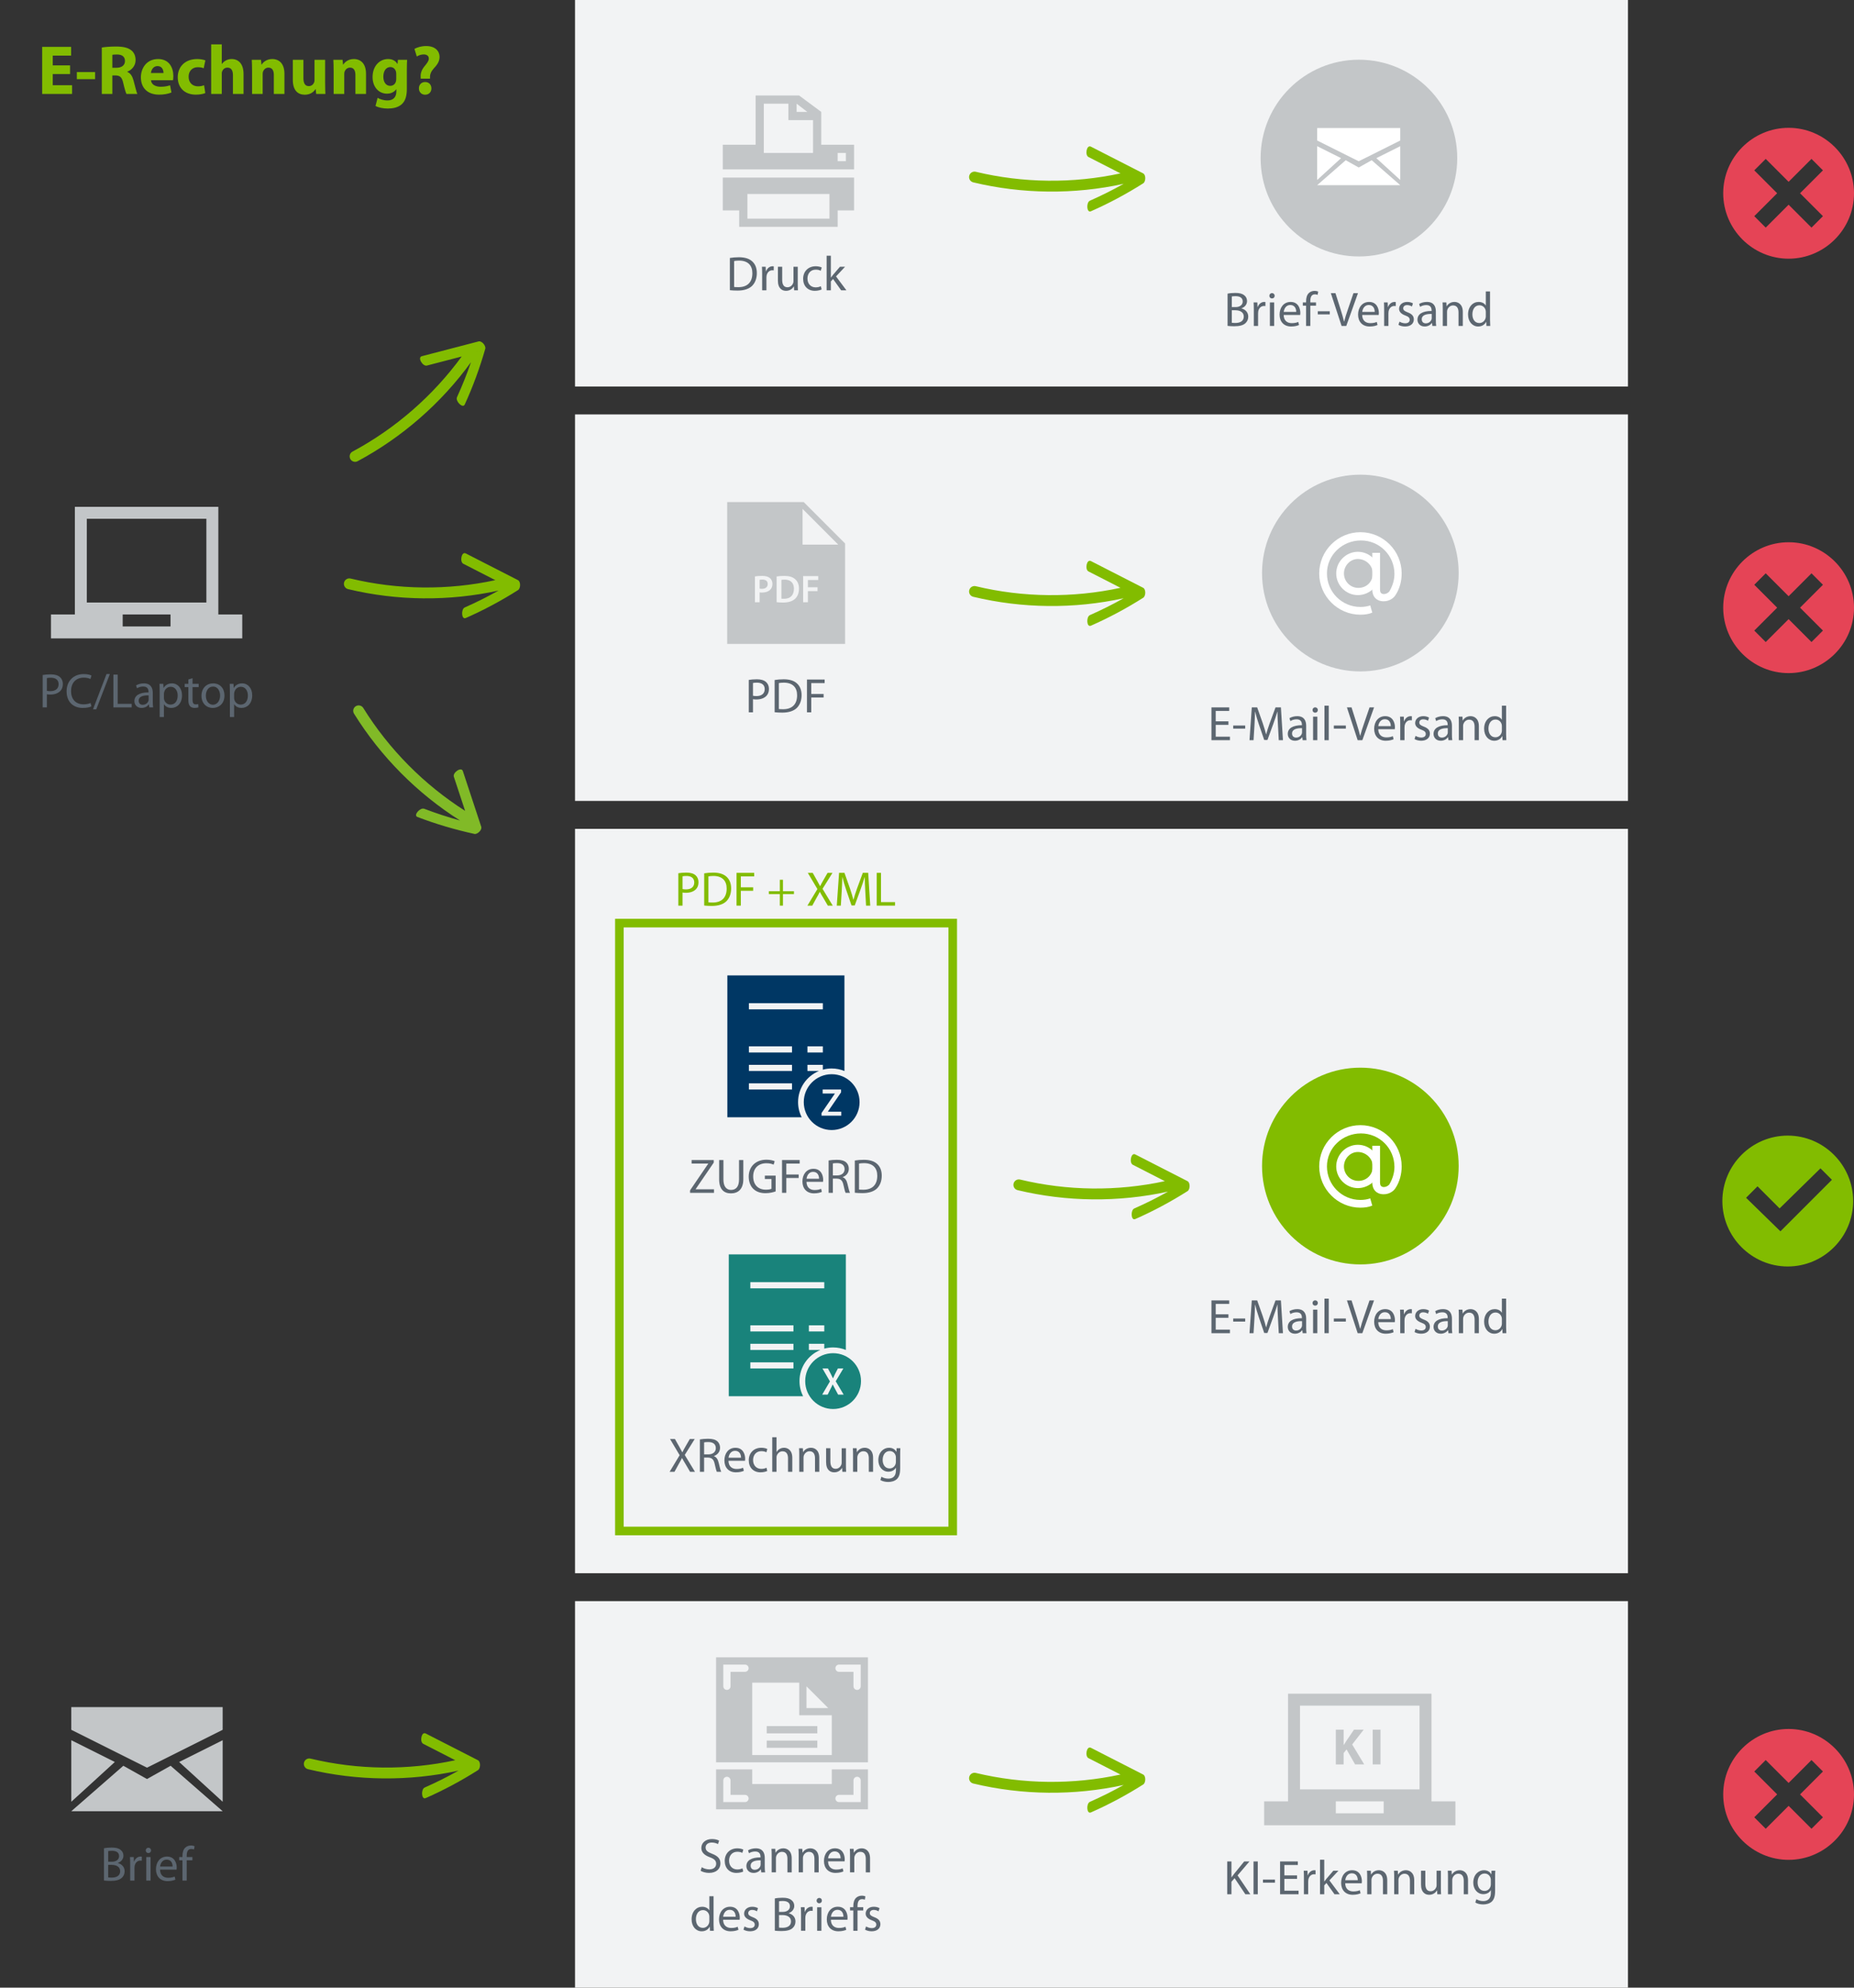 <?xml version="1.0" encoding="UTF-8"?>
<svg id="Ebene_2" xmlns="http://www.w3.org/2000/svg" version="1.1" viewBox="0 0 1295.95 1388.5">
  <rect x="0" y="0" width="1295.95" height="1388.5" fill="#333333" stroke="none"/>
  <!-- Generator: Adobe Illustrator 29.2.0, SVG Export Plug-In . SVG Version: 2.1.0 Build 108)  -->
  <defs>
    <style>
      .st0 {
        fill: #81ba27;
      }

      .st1 {
        fill: #e54456;
      }

      .st2 {
        fill: #5c6670;
      }

      .st3 {
        fill: #fff;
      }

      .st4 {
        fill: #f2f3f4;
      }

      .st5 {
        isolation: isolate;
      }

      .st6 {
        fill: #19837b;
      }

      .st7 {
        fill: #c3c6c8;
      }

      .st8 {
        fill: #003764;
      }

      .st9 {
        fill: none;
        stroke: #82bc00;
        stroke-miterlimit: 10;
        stroke-width: 6px;
      }

      .st10 {
        fill: #82bc00;
      }
    </style>
  </defs>
  <g id="Ebene_2-2">
    <rect class="st4" x="401.95" width="736" height="270"/>
    <circle class="st7" cx="949.89" cy="110.43" r="68.72"/>
    <path class="st3" d="M920.71,89.44h58.06v8.71l-29.03,14.51-29.03-14.51v-8.71h0Z"/>
    <path class="st3" d="M920.71,129.35l19.96-17.42,9.07,5.08,9.07-5.08,19.96,17.42h-58.06Z"/>
    <path class="st3" d="M937.4,110.48l-16.69-8.35v23.59l16.69-15.24Z"/>
    <path class="st3" d="M962.08,110.48l16.69-8.35v23.59l-16.69-15.24Z"/>
    <g class="st5">
      <g class="st5">
        <path class="st2" d="M858.084,205.136c1.291-.306,3.365-.51,5.405-.51,2.958,0,4.861.51,6.255,1.666,1.19.884,1.938,2.244,1.938,4.046,0,2.243-1.496,4.182-3.876,5.031v.103c2.176.51,4.726,2.312,4.726,5.711,0,1.972-.782,3.502-1.972,4.59-1.564,1.462-4.147,2.142-7.887,2.142-2.041,0-3.604-.136-4.59-.272v-22.506ZM861.041,214.52h2.686c3.094,0,4.93-1.666,4.93-3.876,0-2.651-2.006-3.739-4.997-3.739-1.36,0-2.142.102-2.618.204v7.411ZM861.041,225.466c.612.103,1.428.137,2.482.137,3.06,0,5.881-1.122,5.881-4.454,0-3.094-2.686-4.419-5.915-4.419h-2.448v8.736Z"/>
      </g>
      <g class="st5">
        <path class="st2" d="M876.412,216.389c0-1.938-.034-3.604-.137-5.133h2.618l.136,3.264h.103c.747-2.21,2.583-3.604,4.589-3.604.307,0,.544.033.816.067v2.822c-.307-.068-.612-.068-1.021-.068-2.107,0-3.604,1.563-4.012,3.808-.067.408-.102.918-.102,1.394v8.771h-2.991v-11.321Z"/>
      </g>
      <g class="st5">
        <path class="st2" d="M890.993,206.632c0,1.021-.714,1.836-1.903,1.836-1.088,0-1.802-.815-1.802-1.836,0-1.02.747-1.869,1.869-1.869,1.088,0,1.836.815,1.836,1.869ZM887.662,227.71v-16.454h2.991v16.454h-2.991Z"/>
        <path class="st2" d="M897.283,220.026c.067,4.046,2.617,5.712,5.644,5.712,2.142,0,3.468-.374,4.556-.85l.544,2.142c-1.055.476-2.89,1.054-5.508,1.054-5.065,0-8.091-3.366-8.091-8.329,0-4.964,2.923-8.839,7.717-8.839,5.405,0,6.8,4.691,6.8,7.717,0,.612-.034,1.054-.103,1.394h-11.559ZM906.054,217.885c.034-1.87-.781-4.827-4.147-4.827-3.06,0-4.352,2.754-4.589,4.827h8.736Z"/>
        <path class="st2" d="M912.957,227.71v-14.177h-2.278v-2.277h2.278v-.782c0-2.312.544-4.42,1.903-5.745,1.122-1.088,2.618-1.53,4.012-1.53,1.088,0,1.972.238,2.55.477l-.408,2.312c-.441-.204-1.02-.374-1.903-.374-2.55,0-3.195,2.21-3.195,4.76v.884h3.978v2.277h-3.978v14.177h-2.958Z"/>
      </g>
      <g class="st5">
        <path class="st2" d="M929.517,217.443v2.176h-8.396v-2.176h8.396Z"/>
      </g>
      <g class="st5">
        <path class="st2" d="M937.775,227.71l-7.514-22.914h3.229l3.57,11.287c.951,3.094,1.802,5.882,2.447,8.567h.068c.646-2.651,1.563-5.542,2.617-8.533l3.876-11.321h3.162l-8.193,22.914h-3.264Z"/>
      </g>
      <g class="st5">
        <path class="st2" d="M952.157,220.026c.068,4.046,2.618,5.712,5.644,5.712,2.142,0,3.468-.374,4.556-.85l.544,2.142c-1.054.476-2.89,1.054-5.508,1.054-5.065,0-8.091-3.366-8.091-8.329,0-4.964,2.924-8.839,7.718-8.839,5.405,0,6.799,4.691,6.799,7.717,0,.612-.034,1.054-.102,1.394h-11.56ZM960.929,217.885c.034-1.87-.782-4.827-4.147-4.827-3.06,0-4.352,2.754-4.59,4.827h8.737Z"/>
        <path class="st2" d="M967.525,216.389c0-1.938-.034-3.604-.136-5.133h2.617l.137,3.264h.102c.748-2.21,2.584-3.604,4.59-3.604.306,0,.544.033.815.067v2.822c-.306-.068-.611-.068-1.02-.068-2.108,0-3.604,1.563-4.012,3.808-.068.408-.102.918-.102,1.394v8.771h-2.992v-11.321Z"/>
        <path class="st2" d="M978.235,224.685c.918.544,2.481,1.155,3.978,1.155,2.142,0,3.161-1.054,3.161-2.447,0-1.428-.85-2.176-3.025-2.992-2.991-1.088-4.386-2.686-4.386-4.657,0-2.651,2.176-4.827,5.678-4.827,1.666,0,3.128.441,4.012,1.02l-.714,2.176c-.646-.408-1.836-.986-3.366-.986-1.768,0-2.72,1.021-2.72,2.244,0,1.36.952,1.972,3.094,2.821,2.822,1.055,4.317,2.482,4.317,4.93,0,2.924-2.277,4.964-6.119,4.964-1.802,0-3.468-.476-4.623-1.156l.714-2.243Z"/>
        <path class="st2" d="M1003.666,223.767c0,1.428.067,2.821.237,3.943h-2.686l-.237-2.074h-.103c-.918,1.292-2.686,2.448-5.031,2.448-3.332,0-5.031-2.346-5.031-4.726,0-3.978,3.535-6.153,9.893-6.119v-.34c0-1.326-.374-3.808-3.739-3.774-1.564,0-3.162.442-4.317,1.225l-.681-2.006c1.36-.851,3.366-1.428,5.439-1.428,5.032,0,6.256,3.434,6.256,6.697v6.153ZM1000.776,219.312c-3.264-.067-6.97.511-6.97,3.706,0,1.972,1.292,2.855,2.788,2.855,2.176,0,3.569-1.359,4.045-2.754.103-.34.137-.68.137-.951v-2.856Z"/>
        <path class="st2" d="M1008.495,215.709c0-1.733-.034-3.094-.136-4.453h2.651l.17,2.72h.068c.815-1.53,2.72-3.06,5.439-3.06,2.277,0,5.813,1.359,5.813,7.003v9.791h-2.992v-9.485c0-2.651-.985-4.861-3.808-4.861-1.938,0-3.468,1.394-4.012,3.06-.136.374-.203.884-.203,1.395v9.893h-2.992v-12.001Z"/>
        <path class="st2" d="M1041.541,203.572v19.888c0,1.462.068,3.128.137,4.25h-2.652l-.136-2.855h-.102c-.885,1.836-2.856,3.229-5.542,3.229-3.978,0-7.071-3.366-7.071-8.363-.034-5.474,3.399-8.805,7.377-8.805,2.55,0,4.216,1.189,4.964,2.481h.068v-9.825h2.957ZM1038.584,217.953c0-.374-.034-.884-.137-1.258-.441-1.87-2.073-3.434-4.317-3.434-3.094,0-4.93,2.72-4.93,6.323,0,3.331,1.666,6.085,4.862,6.085,2.006,0,3.841-1.359,4.385-3.569.103-.408.137-.816.137-1.292v-2.855Z"/>
      </g>
    </g>
    <rect class="st4" x="401.95" y="289.5" width="736" height="270"/>
    <g class="st5">
      <g class="st5">
        <path class="st2" d="M523.384,474.968c1.428-.238,3.297-.442,5.677-.442,2.924,0,5.065.681,6.425,1.904,1.224,1.088,2.006,2.754,2.006,4.793,0,2.074-.612,3.706-1.768,4.896-1.598,1.666-4.113,2.517-7.003,2.517-.884,0-1.7-.034-2.38-.204v9.179h-2.958v-22.642ZM526.341,486.017c.646.17,1.462.238,2.448.238,3.569,0,5.745-1.769,5.745-4.862,0-3.06-2.176-4.521-5.405-4.521-1.292,0-2.278.103-2.788.238v8.907Z"/>
        <path class="st2" d="M541.472,475.036c1.802-.306,3.943-.51,6.289-.51,4.25,0,7.275,1.021,9.281,2.856,2.074,1.869,3.264,4.521,3.264,8.227,0,3.74-1.19,6.8-3.298,8.907-2.176,2.142-5.711,3.298-10.165,3.298-2.142,0-3.875-.103-5.371-.272v-22.506ZM544.429,495.298c.748.102,1.836.136,2.992.136,6.357,0,9.757-3.535,9.757-9.723.034-5.406-3.025-8.84-9.281-8.84-1.53,0-2.686.137-3.468.307v18.12Z"/>
        <path class="st2" d="M564.081,474.696h12.341v2.482h-9.349v7.615h8.635v2.447h-8.635v10.369h-2.992v-22.914Z"/>
      </g>
    </g>
    <path class="st7" d="M532.92,404.88c-.92,0-1.57.08-1.93.16v6.13c.43.14.95.16,1.63.16,2.5,0,4.01-1.25,4.01-3.36s-1.41-3.09-3.72-3.09l.01-0Z"/>
    <path class="st7" d="M548.47,404.91c-1.06,0-1.79.08-2.28.19v13.1c.46.08,1.17.08,1.84.08,4.34.03,6.92-2.39,6.92-7.03.03-4.01-2.31-6.35-6.48-6.35v.01Z"/>
    <path class="st7" d="M561.79,350.75h-53.48v99.07h82.41v-70.15l-28.92-28.93-.01.01ZM538.4,411.96c-1.36,1.33-3.42,1.98-5.78,1.98-.62,0-1.17-.03-1.63-.14v6.92h-3.31v-18.04c1.22-.22,2.88-.38,5.1-.38,2.44,0,4.21.51,5.37,1.49,1.08.89,1.79,2.33,1.79,4.04s-.54,3.15-1.55,4.12l.01.01ZM555.63,418.42c-1.82,1.65-4.72,2.5-8.27,2.5-1.93,0-3.39-.11-4.5-.24v-17.99c1.49-.22,3.34-.38,5.32-.38,3.42,0,5.75.71,7.43,2.12,1.79,1.44,2.88,3.64,2.88,6.73,0,3.28-1.11,5.7-2.85,7.27l-.01-.01ZM571.96,405.18h-7.24v5.05h6.73v2.71h-6.73v7.79h-3.34v-18.29h10.58v2.74ZM560.99,380.47v-24.97l24.96,24.97h-24.96Z"/>
    <circle class="st7" cx="950.89" cy="400.31" r="68.72"/>
    <path class="st3" d="M949.15,415.72c-8.29,0-15.13-6.84-15.13-15.13s6.84-15.13,15.13-15.13,15.13,6.84,15.13,15.13c.36,8.29-6.84,15.13-15.13,15.13ZM949.15,390.5c-5.4,0-9.73,4.68-9.73,10.09s4.32,10.09,10.09,10.09,10.09-4.32,10.09-10.09-5.04-10.09-10.45-10.09h-0Z"/>
    <path class="st3" d="M950.95,429.41c-15.85,0-28.82-12.97-28.82-28.82s12.97-28.82,28.82-28.82,28.82,12.97,28.82,28.82c0,5.4-1.44,10.81-4.32,15.13-1.08,1.8-3.96,4.32-8.29,4.32-2.88,0-4.68-1.08-5.76-2.16-2.52-2.52-2.16-6.48-2.16-6.84v-24.86h5.4v25.22c0,.72,0,2.16.72,2.88,0,0,.72.72,1.8.72,2.52,0,3.96-1.8,3.96-1.8,2.16-3.6,3.6-7.92,3.6-12.25,0-12.97-10.45-23.41-23.41-23.41s-23.77,10.09-23.77,23.05,10.45,23.41,23.41,23.41c2.52,0,4.68-.36,6.84-1.08l1.44,5.04c-2.52,1.08-5.4,1.44-8.29,1.44l.01.01Z"/>
    <g class="st5">
      <g class="st5">
        <path class="st2" d="M858.675,506.337h-8.873v8.262h9.927v2.481h-12.919v-22.914h12.409v2.482h-9.417v7.241h8.873v2.447Z"/>
        <path class="st2" d="M870.404,506.813v2.176h-8.396v-2.176h8.396Z"/>
      </g>
      <g class="st5">
        <path class="st2" d="M893.323,507.018c-.17-3.196-.373-7.072-.373-9.894h-.068c-.816,2.651-1.734,5.542-2.89,8.703l-4.046,11.117h-2.243l-3.74-10.913c-1.088-3.264-1.972-6.188-2.617-8.907h-.068c-.068,2.855-.238,6.663-.442,10.131l-.611,9.825h-2.822l1.599-22.914h3.773l3.909,11.083c.952,2.822,1.7,5.338,2.312,7.718h.068c.612-2.312,1.428-4.828,2.448-7.718l4.079-11.083h3.773l1.428,22.914h-2.924l-.544-10.062Z"/>
      </g>
      <g class="st5">
        <path class="st2" d="M913.011,513.137c0,1.428.067,2.821.237,3.943h-2.686l-.237-2.074h-.103c-.918,1.292-2.686,2.448-5.031,2.448-3.332,0-5.031-2.346-5.031-4.726,0-3.978,3.535-6.153,9.893-6.119v-.34c0-1.326-.374-3.808-3.739-3.774-1.564,0-3.162.442-4.317,1.225l-.681-2.006c1.36-.851,3.366-1.428,5.439-1.428,5.032,0,6.256,3.434,6.256,6.697v6.153ZM910.121,508.683c-3.264-.067-6.97.511-6.97,3.706,0,1.972,1.292,2.855,2.788,2.855,2.176,0,3.569-1.359,4.045-2.754.103-.34.137-.68.137-.951v-2.856Z"/>
        <path class="st2" d="M921.171,496.002c0,1.021-.714,1.836-1.903,1.836-1.088,0-1.802-.815-1.802-1.836,0-1.02.747-1.869,1.869-1.869,1.088,0,1.836.815,1.836,1.869ZM917.84,517.08v-16.454h2.991v16.454h-2.991Z"/>
        <path class="st2" d="M925.796,492.942h2.991v24.138h-2.991v-24.138Z"/>
      </g>
      <g class="st5">
        <path class="st2" d="M940.747,506.813v2.176h-8.397v-2.176h8.397Z"/>
      </g>
      <g class="st5">
        <path class="st2" d="M949.016,517.08l-7.514-22.914h3.229l3.57,11.287c.951,3.094,1.802,5.882,2.447,8.567h.068c.646-2.651,1.563-5.542,2.617-8.533l3.876-11.321h3.162l-8.193,22.914h-3.264Z"/>
      </g>
      <g class="st5">
        <path class="st2" d="M963.397,509.396c.068,4.046,2.618,5.712,5.644,5.712,2.142,0,3.468-.374,4.556-.85l.544,2.142c-1.055.476-2.89,1.054-5.508,1.054-5.065,0-8.091-3.366-8.091-8.329,0-4.964,2.924-8.839,7.718-8.839,5.404,0,6.799,4.691,6.799,7.717,0,.612-.034,1.054-.102,1.394h-11.56ZM972.169,507.255c.034-1.87-.782-4.827-4.147-4.827-3.061,0-4.352,2.754-4.59,4.827h8.737Z"/>
        <path class="st2" d="M978.766,505.759c0-1.938-.034-3.604-.137-5.133h2.618l.136,3.264h.103c.747-2.21,2.583-3.604,4.589-3.604.307,0,.545.033.816.067v2.822c-.307-.068-.611-.068-1.02-.068-2.108,0-3.604,1.563-4.012,3.808-.068.408-.102.918-.102,1.394v8.771h-2.992v-11.321Z"/>
        <path class="st2" d="M989.475,514.055c.918.544,2.482,1.155,3.979,1.155,2.142,0,3.161-1.054,3.161-2.447,0-1.428-.85-2.176-3.025-2.992-2.991-1.088-4.386-2.686-4.386-4.657,0-2.651,2.176-4.827,5.678-4.827,1.666,0,3.127.441,4.012,1.02l-.715,2.176c-.646-.408-1.836-.986-3.365-.986-1.768,0-2.72,1.021-2.72,2.244,0,1.36.952,1.972,3.094,2.821,2.821,1.055,4.317,2.482,4.317,4.93,0,2.924-2.277,4.964-6.119,4.964-1.802,0-3.468-.476-4.623-1.156l.713-2.243Z"/>
        <path class="st2" d="M1014.906,513.137c0,1.428.067,2.821.237,3.943h-2.686l-.237-2.074h-.103c-.918,1.292-2.686,2.448-5.032,2.448-3.331,0-5.031-2.346-5.031-4.726,0-3.978,3.536-6.153,9.894-6.119v-.34c0-1.326-.374-3.808-3.739-3.774-1.564,0-3.162.442-4.318,1.225l-.68-2.006c1.359-.851,3.365-1.428,5.439-1.428,5.031,0,6.256,3.434,6.256,6.697v6.153ZM1012.016,508.683c-3.264-.067-6.969.511-6.969,3.706,0,1.972,1.292,2.855,2.787,2.855,2.176,0,3.57-1.359,4.046-2.754.103-.34.136-.68.136-.951v-2.856Z"/>
        <path class="st2" d="M1019.735,505.079c0-1.733-.034-3.094-.136-4.453h2.651l.17,2.72h.067c.816-1.53,2.721-3.06,5.439-3.06,2.278,0,5.814,1.359,5.814,7.003v9.791h-2.992v-9.485c0-2.651-.986-4.861-3.808-4.861-1.938,0-3.468,1.394-4.012,3.06-.136.374-.204.884-.204,1.395v9.893h-2.991v-12.001Z"/>
        <path class="st2" d="M1052.781,492.942v19.888c0,1.462.068,3.128.137,4.25h-2.652l-.136-2.855h-.103c-.884,1.836-2.855,3.229-5.541,3.229-3.978,0-7.071-3.366-7.071-8.363-.034-5.474,3.399-8.805,7.377-8.805,2.55,0,4.216,1.189,4.964,2.481h.068v-9.825h2.957ZM1049.824,507.323c0-.374-.035-.884-.137-1.258-.441-1.87-2.074-3.434-4.317-3.434-3.094,0-4.93,2.72-4.93,6.323,0,3.331,1.666,6.085,4.862,6.085,2.006,0,3.841-1.359,4.385-3.569.102-.408.137-.816.137-1.292v-2.855Z"/>
      </g>
    </g>
    <path class="st10" d="M789.53,413.53l9.57,4.05c1.85-1.18,2.02-5.91-.05-6.98-12.16-6.22-24.32-12.44-36.48-18.65-3.04-1.56-4.37,5.88-1.73,7.22,7.46,3.82,14.92,7.63,22.38,11.45-33.19,7.19-68.13,6.81-101.14-1.12-.89-.22-1.78-.1-2.55.27-.99.47-1.76,1.39-2.04,2.54-.49,2.04.77,4.09,2.81,4.58,34.33,8.24,70.67,8.58,105.15,1.02-7.67,4.31-15.54,8.23-23.59,11.78-2.72,1.2-2.35,8.73.68,7.4,12.66-5.57,24.87-12.11,36.56-19.52"/>
    <path class="st10" d="M789.53,124.03l9.57,4.05c1.85-1.18,2.02-5.91-.05-6.98-12.16-6.22-24.32-12.44-36.48-18.65-3.04-1.56-4.37,5.88-1.73,7.22,7.46,3.82,14.92,7.63,22.38,11.45-33.19,7.19-68.13,6.81-101.14-1.12-.89-.22-1.78-.1-2.55.27-.99.47-1.76,1.39-2.04,2.54-.49,2.04.77,4.09,2.81,4.58,34.33,8.24,70.67,8.58,105.15,1.02-7.67,4.31-15.54,8.23-23.59,11.78-2.72,1.2-2.35,8.73.68,7.4,12.66-5.57,24.87-12.11,36.56-19.52"/>
    <path class="st10" d="M352.53,408.18l9.57,4.05c1.85-1.18,2.02-5.91-.05-6.98-12.16-6.22-24.32-12.44-36.48-18.65-3.04-1.56-4.37,5.88-1.73,7.22,7.46,3.82,14.92,7.63,22.38,11.45-33.19,7.19-68.13,6.81-101.14-1.12-.89-.22-1.78-.1-2.55.27-.99.47-1.76,1.39-2.04,2.54-.49,2.04.77,4.09,2.81,4.58,34.33,8.24,70.67,8.58,105.15,1.02-7.67,4.31-15.54,8.23-23.59,11.78-2.72,1.2-2.35,8.73.68,7.4,12.66-5.57,24.87-12.11,36.56-19.52"/>
    <path class="st10" d="M329.36,247.02l9.84-3.34c.6-2.11-2.42-5.76-4.67-5.18-13.22,3.44-26.44,6.87-39.65,10.32-3.31.86.65,7.3,3.51,6.55,8.11-2.1,16.22-4.22,24.33-6.33-20.01,27.43-46.36,50.38-76.29,66.41-.81.43-1.39,1.11-1.73,1.9-.42,1.01-.39,2.21.16,3.26.99,1.85,3.3,2.55,5.14,1.56,31.12-16.67,58.5-40.57,79.22-69.15-2.86,8.32-6.14,16.48-9.79,24.48-1.24,2.7,4.05,8.09,5.43,5.08,5.76-12.58,10.52-25.58,14.33-38.89"/>
    <path class="st0" d="M327.56,572.94l3.96,9.61c2.15.47,5.59-2.79,4.87-5-4.28-12.97-8.56-25.94-12.85-38.91-1.07-3.24-7.24,1.12-6.31,3.92,2.62,7.96,5.26,15.91,7.88,23.87-28.66-18.21-53.26-43.03-71.18-71.87-.48-.78-1.2-1.32-2-1.6-1.04-.36-2.23-.25-3.24.37-1.78,1.11-2.33,3.45-1.22,5.23,18.63,29.99,44.25,55.77,74.1,74.61-8.48-2.32-16.84-5.07-25.06-8.2-2.78-1.06-7.81,4.56-4.72,5.74,12.92,4.94,26.2,8.85,39.73,11.8"/>
    <rect class="st4" x="401.95" y="579" width="736" height="520"/>
    <circle class="st10" cx="950.89" cy="814.55" r="68.72"/>
    <path class="st3" d="M949.15,829.96c-8.29,0-15.13-6.84-15.13-15.13s6.84-15.13,15.13-15.13,15.13,6.84,15.13,15.13c.36,8.29-6.84,15.13-15.13,15.13ZM949.15,804.74c-5.4,0-9.73,4.68-9.73,10.09s4.32,10.09,10.09,10.09,10.09-4.32,10.09-10.09-5.04-10.09-10.45-10.09h-0Z"/>
    <path class="st3" d="M950.95,843.64c-15.85,0-28.82-12.97-28.82-28.82s12.97-28.82,28.82-28.82,28.82,12.97,28.82,28.82c0,5.4-1.44,10.81-4.32,15.13-1.08,1.8-3.96,4.32-8.29,4.32-2.88,0-4.68-1.08-5.76-2.16-2.52-2.52-2.16-6.48-2.16-6.84v-24.86h5.4v25.22c0,.72,0,2.16.72,2.88,0,0,.72.72,1.8.72,2.52,0,3.96-1.8,3.96-1.8,2.16-3.6,3.6-7.92,3.6-12.25,0-12.97-10.45-23.41-23.41-23.41s-23.77,10.09-23.77,23.05,10.45,23.41,23.41,23.41c2.52,0,4.68-.36,6.84-1.08l1.44,5.04c-2.52,1.08-5.4,1.44-8.29,1.44l.01.01Z"/>
    <g class="st5">
      <g class="st5">
        <path class="st2" d="M858.675,920.566h-8.873v8.262h9.927v2.481h-12.919v-22.914h12.409v2.482h-9.417v7.241h8.873v2.447Z"/>
        <path class="st2" d="M870.404,921.043v2.176h-8.396v-2.176h8.396Z"/>
      </g>
      <g class="st5">
        <path class="st2" d="M893.323,921.247c-.17-3.196-.373-7.072-.373-9.894h-.068c-.816,2.651-1.734,5.542-2.89,8.703l-4.046,11.117h-2.243l-3.74-10.913c-1.088-3.264-1.972-6.188-2.617-8.907h-.068c-.068,2.855-.238,6.663-.442,10.131l-.611,9.825h-2.822l1.599-22.914h3.773l3.909,11.083c.952,2.822,1.7,5.338,2.312,7.718h.068c.612-2.312,1.428-4.828,2.448-7.718l4.079-11.083h3.773l1.428,22.914h-2.924l-.544-10.062Z"/>
      </g>
      <g class="st5">
        <path class="st2" d="M913.011,927.366c0,1.428.067,2.821.237,3.943h-2.686l-.237-2.074h-.103c-.918,1.292-2.686,2.448-5.031,2.448-3.332,0-5.031-2.346-5.031-4.726,0-3.978,3.535-6.153,9.893-6.119v-.34c0-1.326-.374-3.808-3.739-3.774-1.564,0-3.162.442-4.317,1.225l-.681-2.006c1.36-.851,3.366-1.428,5.439-1.428,5.032,0,6.256,3.434,6.256,6.697v6.153ZM910.121,922.912c-3.264-.067-6.97.511-6.97,3.706,0,1.972,1.292,2.855,2.788,2.855,2.176,0,3.569-1.359,4.045-2.754.103-.34.137-.68.137-.951v-2.856Z"/>
        <path class="st2" d="M921.171,910.231c0,1.021-.714,1.836-1.903,1.836-1.088,0-1.802-.815-1.802-1.836,0-1.02.747-1.869,1.869-1.869,1.088,0,1.836.815,1.836,1.869ZM917.84,931.31v-16.454h2.991v16.454h-2.991Z"/>
        <path class="st2" d="M925.796,907.172h2.991v24.138h-2.991v-24.138Z"/>
      </g>
      <g class="st5">
        <path class="st2" d="M940.747,921.043v2.176h-8.397v-2.176h8.397Z"/>
      </g>
      <g class="st5">
        <path class="st2" d="M949.016,931.31l-7.514-22.914h3.229l3.57,11.287c.951,3.094,1.802,5.882,2.447,8.567h.068c.646-2.651,1.563-5.542,2.617-8.533l3.876-11.321h3.162l-8.193,22.914h-3.264Z"/>
      </g>
      <g class="st5">
        <path class="st2" d="M963.397,923.626c.068,4.046,2.618,5.712,5.644,5.712,2.142,0,3.468-.374,4.556-.85l.544,2.142c-1.055.476-2.89,1.054-5.508,1.054-5.065,0-8.091-3.366-8.091-8.329,0-4.964,2.924-8.839,7.718-8.839,5.404,0,6.799,4.691,6.799,7.717,0,.612-.034,1.054-.102,1.394h-11.56ZM972.169,921.484c.034-1.87-.782-4.827-4.147-4.827-3.061,0-4.352,2.754-4.59,4.827h8.737Z"/>
        <path class="st2" d="M978.766,919.988c0-1.938-.034-3.604-.137-5.133h2.618l.136,3.264h.103c.747-2.21,2.583-3.604,4.589-3.604.307,0,.545.033.816.067v2.822c-.307-.068-.611-.068-1.02-.068-2.108,0-3.604,1.563-4.012,3.808-.068.408-.102.918-.102,1.394v8.771h-2.992v-11.321Z"/>
        <path class="st2" d="M989.475,928.284c.918.544,2.482,1.155,3.979,1.155,2.142,0,3.161-1.054,3.161-2.447,0-1.428-.85-2.176-3.025-2.992-2.991-1.088-4.386-2.686-4.386-4.657,0-2.651,2.176-4.827,5.678-4.827,1.666,0,3.127.441,4.012,1.02l-.715,2.176c-.646-.408-1.836-.986-3.365-.986-1.768,0-2.72,1.021-2.72,2.244,0,1.36.952,1.972,3.094,2.821,2.821,1.055,4.317,2.482,4.317,4.93,0,2.924-2.277,4.964-6.119,4.964-1.802,0-3.468-.476-4.623-1.156l.713-2.243Z"/>
        <path class="st2" d="M1014.906,927.366c0,1.428.067,2.821.237,3.943h-2.686l-.237-2.074h-.103c-.918,1.292-2.686,2.448-5.032,2.448-3.331,0-5.031-2.346-5.031-4.726,0-3.978,3.536-6.153,9.894-6.119v-.34c0-1.326-.374-3.808-3.739-3.774-1.564,0-3.162.442-4.318,1.225l-.68-2.006c1.359-.851,3.365-1.428,5.439-1.428,5.031,0,6.256,3.434,6.256,6.697v6.153ZM1012.016,922.912c-3.264-.067-6.969.511-6.969,3.706,0,1.972,1.292,2.855,2.787,2.855,2.176,0,3.57-1.359,4.046-2.754.103-.34.136-.68.136-.951v-2.856Z"/>
        <path class="st2" d="M1019.735,919.309c0-1.733-.034-3.094-.136-4.453h2.651l.17,2.72h.067c.816-1.53,2.721-3.06,5.439-3.06,2.278,0,5.814,1.359,5.814,7.003v9.791h-2.992v-9.485c0-2.651-.986-4.861-3.808-4.861-1.938,0-3.468,1.394-4.012,3.06-.136.374-.204.884-.204,1.395v9.893h-2.991v-12.001Z"/>
        <path class="st2" d="M1052.781,907.172v19.888c0,1.462.068,3.128.137,4.25h-2.652l-.136-2.855h-.103c-.884,1.836-2.855,3.229-5.541,3.229-3.978,0-7.071-3.366-7.071-8.363-.034-5.474,3.399-8.805,7.377-8.805,2.55,0,4.216,1.189,4.964,2.481h.068v-9.825h2.957ZM1049.824,921.553c0-.374-.035-.884-.137-1.258-.441-1.87-2.074-3.434-4.317-3.434-3.094,0-4.93,2.72-4.93,6.323,0,3.331,1.666,6.085,4.862,6.085,2.006,0,3.841-1.359,4.385-3.569.102-.408.137-.816.137-1.292v-2.855Z"/>
      </g>
    </g>
    <rect class="st9" x="432.95" y="644.84" width="233" height="424.65"/>
    <g class="st5">
      <g class="st5">
        <path class="st10" d="M474.144,610.008c1.428-.238,3.297-.442,5.677-.442,2.924,0,5.065.681,6.425,1.904,1.224,1.088,2.006,2.754,2.006,4.793,0,2.074-.612,3.706-1.768,4.896-1.598,1.666-4.113,2.517-7.003,2.517-.884,0-1.7-.034-2.38-.204v9.179h-2.958v-22.642ZM477.102,621.057c.646.17,1.462.238,2.448.238,3.569,0,5.745-1.769,5.745-4.862,0-3.06-2.176-4.521-5.405-4.521-1.292,0-2.278.103-2.788.238v8.907Z"/>
        <path class="st10" d="M492.232,610.076c1.802-.306,3.943-.51,6.289-.51,4.25,0,7.275,1.021,9.281,2.856,2.074,1.869,3.264,4.521,3.264,8.227,0,3.74-1.19,6.8-3.298,8.907-2.176,2.142-5.711,3.298-10.165,3.298-2.142,0-3.875-.103-5.371-.272v-22.506ZM495.189,630.338c.748.102,1.836.136,2.992.136,6.357,0,9.757-3.535,9.757-9.723.034-5.406-3.025-8.84-9.281-8.84-1.53,0-2.686.137-3.468.307v18.12Z"/>
        <path class="st10" d="M514.841,609.736h12.341v2.482h-9.349v7.615h8.635v2.447h-8.635v10.369h-2.992v-22.914Z"/>
        <path class="st10" d="M547.276,614.564v7.989h7.684v2.039h-7.684v8.058h-2.176v-8.058h-7.683v-2.039h7.683v-7.989h2.176Z"/>
        <path class="st10" d="M578.657,632.65l-2.958-5.065c-1.19-1.938-1.904-3.195-2.618-4.521h-.068c-.646,1.326-1.326,2.55-2.481,4.556l-2.754,5.031h-3.399l7.003-11.593-6.731-11.321h3.434l3.025,5.372c.85,1.495,1.496,2.651,2.108,3.875h.102c.646-1.359,1.224-2.413,2.074-3.875l3.094-5.372h3.434l-6.969,11.151,7.139,11.763h-3.434Z"/>
        <path class="st10" d="M604.836,622.587c-.17-3.196-.374-7.072-.374-9.894h-.068c-.816,2.651-1.733,5.542-2.89,8.703l-4.045,11.117h-2.244l-3.74-10.913c-1.088-3.264-1.972-6.188-2.618-8.907h-.068c-.068,2.855-.238,6.663-.442,10.131l-.612,9.825h-2.822l1.598-22.914h3.773l3.91,11.083c.952,2.822,1.7,5.338,2.312,7.718h.068c.612-2.312,1.428-4.828,2.448-7.718l4.08-11.083h3.773l1.428,22.914h-2.923l-.544-10.062Z"/>
        <path class="st10" d="M612.828,609.736h2.992v20.433h9.791v2.481h-12.782v-22.914Z"/>
      </g>
    </g>
    <g class="st5">
      <g class="st5">
        <path class="st2" d="M482.349,1028.14l-2.958-5.065c-1.19-1.938-1.904-3.195-2.618-4.521h-.068c-.646,1.326-1.326,2.55-2.481,4.556l-2.754,5.031h-3.399l7.003-11.593-6.731-11.321h3.434l3.025,5.372c.85,1.495,1.496,2.651,2.108,3.875h.102c.646-1.359,1.224-2.413,2.074-3.875l3.094-5.372h3.434l-6.969,11.151,7.139,11.763h-3.434Z"/>
      </g>
      <g class="st5">
        <path class="st2" d="M489.214,1005.532c1.496-.272,3.671-.477,5.677-.477,3.162,0,5.235.612,6.629,1.87,1.122,1.02,1.802,2.584,1.802,4.386,0,2.991-1.904,4.997-4.284,5.813v.102c1.734.612,2.788,2.244,3.332,4.624.748,3.195,1.292,5.405,1.768,6.289h-3.06c-.374-.68-.884-2.618-1.496-5.474-.68-3.161-1.938-4.352-4.624-4.453h-2.788v9.927h-2.958v-22.607ZM492.171,1015.969h3.026c3.162,0,5.167-1.733,5.167-4.352,0-2.958-2.142-4.249-5.269-4.249-1.428,0-2.414.102-2.924.237v8.363Z"/>
      </g>
      <g class="st5">
        <path class="st2" d="M509.208,1020.456c.068,4.046,2.618,5.712,5.644,5.712,2.142,0,3.468-.374,4.556-.85l.544,2.142c-1.054.476-2.89,1.054-5.508,1.054-5.065,0-8.091-3.366-8.091-8.329,0-4.964,2.924-8.839,7.717-8.839,5.405,0,6.799,4.691,6.799,7.717,0,.612-.034,1.054-.102,1.394h-11.559ZM517.979,1018.314c.034-1.87-.782-4.827-4.148-4.827-3.06,0-4.352,2.754-4.589,4.827h8.737Z"/>
        <path class="st2" d="M536.304,1027.562c-.782.374-2.516.952-4.726.952-4.963,0-8.193-3.366-8.193-8.397,0-5.065,3.467-8.771,8.839-8.771,1.768,0,3.332.441,4.148.884l-.68,2.277c-.714-.374-1.836-.781-3.468-.781-3.773,0-5.813,2.821-5.813,6.221,0,3.808,2.448,6.153,5.711,6.153,1.7,0,2.822-.407,3.672-.781l.51,2.243Z"/>
        <path class="st2" d="M539.808,1004.002h2.992v10.301h.068c.476-.85,1.224-1.632,2.142-2.142.884-.51,1.938-.815,3.06-.815,2.209,0,5.745,1.359,5.745,7.003v9.791h-2.992v-9.451c0-2.651-.986-4.861-3.808-4.861-1.938,0-3.434,1.359-4.012,2.958-.17.441-.204.884-.204,1.428v9.927h-2.992v-24.138Z"/>
        <path class="st2" d="M558.677,1016.139c0-1.733-.034-3.094-.136-4.453h2.652l.17,2.72h.068c.816-1.53,2.72-3.06,5.439-3.06,2.278,0,5.813,1.359,5.813,7.003v9.791h-2.992v-9.485c0-2.651-.986-4.861-3.808-4.861-1.938,0-3.468,1.394-4.012,3.06-.136.374-.204.884-.204,1.395v9.893h-2.992v-12.001Z"/>
        <path class="st2" d="M591.316,1023.618c0,1.733.034,3.229.136,4.521h-2.651l-.17-2.686h-.068c-.748,1.326-2.516,3.06-5.439,3.06-2.583,0-5.677-1.462-5.677-7.207v-9.621h2.992v9.077c0,3.127.986,5.27,3.671,5.27,2.006,0,3.4-1.395,3.944-2.754.17-.408.272-.952.272-1.53v-10.062h2.992v11.933Z"/>
        <path class="st2" d="M596.281,1016.139c0-1.733-.034-3.094-.136-4.453h2.652l.17,2.72h.068c.816-1.53,2.72-3.06,5.439-3.06,2.278,0,5.813,1.359,5.813,7.003v9.791h-2.992v-9.485c0-2.651-.986-4.861-3.808-4.861-1.938,0-3.468,1.394-4.012,3.06-.136.374-.204.884-.204,1.395v9.893h-2.992v-12.001Z"/>
        <path class="st2" d="M629.225,1025.726c0,3.808-.782,6.086-2.346,7.548-1.632,1.462-3.943,1.972-6.017,1.972-1.972,0-4.148-.477-5.474-1.36l.748-2.312c1.088.714,2.788,1.326,4.828,1.326,3.06,0,5.303-1.598,5.303-5.779v-1.802h-.068c-.884,1.529-2.686,2.753-5.235,2.753-4.08,0-7.003-3.467-7.003-8.022,0-5.576,3.638-8.703,7.445-8.703,2.855,0,4.385,1.462,5.133,2.821h.068l.102-2.481h2.652c-.102,1.155-.136,2.516-.136,4.487v9.553ZM626.233,1018.179c0-.51-.034-.952-.17-1.326-.544-1.768-1.972-3.195-4.182-3.195-2.855,0-4.896,2.414-4.896,6.222,0,3.229,1.666,5.915,4.862,5.915,1.87,0,3.536-1.156,4.147-3.06.17-.51.238-1.088.238-1.598v-2.958Z"/>
      </g>
    </g>
    <path class="st6" d="M582.34,945.28c-10.77,0-19.5,8.73-19.5,19.5s8.73,19.5,19.5,19.5,19.5-8.73,19.5-19.5-8.73-19.5-19.5-19.5ZM585.85,974.25l-1.95-3.64c-.79-1.41-1.3-2.39-1.84-3.45h-.05c-.43,1.06-.92,2.04-1.66,3.45l-1.82,3.64h-3.83l5.43-9.25-5.24-9.04h3.85l1.98,3.77c.6,1.14,1.03,2.04,1.49,3.07h.08c.49-1.14.87-1.95,1.44-3.07l1.95-3.77h3.83l-5.34,8.93,5.56,9.36h-3.88 0Z"/>
    <path class="st6" d="M573.41,943.04h-8.01v-4.31h10.77v3.37c1.97-.54,4.04-.83,6.17-.83,3.15,0,6.16.63,8.91,1.76v-66.76h-81.84v99.07h51.96c-1.61-3.18-2.52-6.77-2.52-10.57,0-9.8,6.03-18.21,14.57-21.73h-.01ZM576.17,930.12h-10.77v-4.31h10.77v4.31ZM524.48,895.66h51.69v4.31h-51.69v-4.31ZM554.63,955.97h-30.15v-4.31h30.15v4.31ZM554.63,943.04h-30.15v-4.31h30.15v4.31ZM554.63,930.12h-30.15v-4.31h30.15v4.31Z"/>
    <g class="st5">
      <g class="st5">
        <path class="st2" d="M482.35,831.537l12.681-18.598v-.102h-11.593v-2.482h15.468v1.803l-12.646,18.527v.104h12.816v2.48h-16.726v-1.732Z"/>
        <path class="st2" d="M505.673,810.355v13.6c0,5.1,2.278,7.275,5.337,7.275,3.366,0,5.575-2.244,5.575-7.275v-13.6h2.992v13.395c0,7.039-3.706,9.895-8.669,9.895-4.691,0-8.227-2.652-8.227-9.791v-13.498h2.992Z"/>
        <path class="st2" d="M542.188,832.25c-1.326.51-3.978,1.258-7.071,1.258-3.468,0-6.323-.883-8.567-3.025-1.972-1.904-3.195-4.963-3.195-8.533,0-6.834,4.725-11.83,12.409-11.83,2.651,0,4.759.576,5.745,1.053l-.748,2.414c-1.224-.578-2.754-.986-5.066-.986-5.575,0-9.213,3.469-9.213,9.213,0,5.814,3.468,9.248,8.839,9.248,1.938,0,3.264-.271,3.943-.611v-6.834h-4.624v-2.381h7.547v11.016Z"/>
      </g>
      <g class="st5">
        <path class="st2" d="M546.64,810.355h12.341v2.482h-9.349v7.615h8.635v2.447h-8.635v10.369h-2.992v-22.914Z"/>
      </g>
      <g class="st5">
        <path class="st2" d="M563.748,825.586c.068,4.047,2.618,5.713,5.644,5.713,2.142,0,3.468-.375,4.556-.85l.544,2.141c-1.054.477-2.89,1.055-5.508,1.055-5.065,0-8.091-3.367-8.091-8.33s2.924-8.838,7.717-8.838c5.405,0,6.799,4.691,6.799,7.717,0,.611-.034,1.053-.102,1.393h-11.559ZM572.519,823.445c.034-1.871-.782-4.828-4.148-4.828-3.06,0-4.352,2.754-4.589,4.828h8.737Z"/>
        <path class="st2" d="M579.217,810.662c1.496-.271,3.672-.477,5.678-.477,3.162,0,5.235.613,6.629,1.871,1.122,1.02,1.802,2.584,1.802,4.385,0,2.992-1.904,4.998-4.284,5.814v.102c1.734.611,2.788,2.244,3.332,4.623.748,3.195,1.292,5.406,1.768,6.289h-3.06c-.374-.68-.884-2.617-1.496-5.473-.68-3.162-1.938-4.352-4.624-4.453h-2.788v9.926h-2.958v-22.607ZM582.175,821.1h3.025c3.162,0,5.168-1.734,5.168-4.352,0-2.959-2.142-4.25-5.27-4.25-1.428,0-2.414.102-2.924.238v8.363Z"/>
        <path class="st2" d="M597.509,810.695c1.802-.305,3.944-.51,6.29-.51,4.25,0,7.275,1.021,9.281,2.857,2.074,1.869,3.264,4.521,3.264,8.227,0,3.74-1.19,6.799-3.298,8.906-2.176,2.143-5.711,3.299-10.165,3.299-2.142,0-3.875-.104-5.372-.273v-22.506ZM600.467,830.959c.748.102,1.836.135,2.992.135,6.357,0,9.757-3.535,9.757-9.723.034-5.406-3.025-8.84-9.281-8.84-1.53,0-2.686.137-3.468.307v18.121Z"/>
      </g>
    </g>
    <path class="st8" d="M581.34,750.4c-10.77,0-19.5,8.73-19.5,19.5s8.73,19.5,19.5,19.5,19.5-8.73,19.5-19.5-8.73-19.5-19.5-19.5ZM588.05,779.38h-13.81v-1.84l9.33-13.59v-.08h-8.52v-2.77h12.86v1.95l-9.22,13.48v.08h9.36v2.77Z"/>
    <path class="st8" d="M572.41,748.17h-8.01v-4.31h10.77v3.37c1.97-.54,4.04-.83,6.17-.83,3.15,0,6.16.63,8.91,1.76v-66.76h-81.84v99.07h51.96c-1.61-3.18-2.52-6.77-2.52-10.57,0-9.8,6.03-18.21,14.57-21.73h-.01ZM575.17,735.25h-10.77v-4.31h10.77v4.31ZM523.48,700.79h51.69v4.31h-51.69v-4.31ZM553.63,761.09h-30.15v-4.31h30.15v4.31ZM553.63,748.17h-30.15v-4.31h30.15v4.31ZM553.63,735.25h-30.15v-4.31h30.15v4.31Z"/>
    <path class="st10" d="M1249.65,793.29c-25.14,0-45.71,20.57-45.71,45.71s20.57,45.71,45.71,45.71,45.71-20.57,45.71-45.71-20.57-45.71-45.71-45.71ZM1244.51,860.14l-24-23.42,8-8,15.43,15.43,28.57-27.99,8,8-35.99,35.99-.01-.01Z"/>
    <path class="st1" d="M1250.24,378.79c-25.14,0-45.71,20.57-45.71,45.71s20.57,45.71,45.71,45.71,45.71-20.57,45.71-45.71-20.57-45.71-45.71-45.71ZM1274.24,440.5l-8,8-16-16-16,16-8-8,16-16-16-16,8-8,16,16,16-16,8,8-16,16,16,16Z"/>
    <path class="st1" d="M1250.24,1207.79c-25.14,0-45.71,20.57-45.71,45.71s20.57,45.71,45.71,45.71,45.71-20.57,45.71-45.71-20.57-45.71-45.71-45.71ZM1274.24,1269.5l-8,8-16-16-16,16-8-8,16-16-16-16,8-8,16,16,16-16,8,8-16,16,16,16Z"/>
    <path class="st1" d="M1250.24,89.29c-25.14,0-45.71,20.57-45.71,45.71s20.57,45.71,45.71,45.71,45.71-20.57,45.71-45.71-20.57-45.71-45.71-45.71ZM1274.24,151l-8,8-16-16-16,16-8-8,16-16-16-16,8-8,16,16,16-16,8,8-16,16,16,16Z"/>
    <path class="st7" d="M505.23,124.05v22.94h11.47v11.47h68.83v-11.47h11.47v-22.94h-91.77ZM579.79,152.73h-57.36v-17.21h57.36v17.21Z"/>
    <path class="st7" d="M574.06,101.11v-22.94l-15.49-11.47h-30.4v34.42h-22.94v17.21h91.77v-17.21h-22.94v-.01ZM556.85,72.43l7.46,5.74h-7.46v-5.74ZM568.32,106.85h-34.42v-34.42h17.21v11.47h17.21v22.94l-0.0.01ZM591.26,112.58h-5.74v-5.74h5.74v5.74Z"/>
    <g class="st5">
      <g class="st5">
        <path class="st2" d="M510.194,180.206c1.802-.306,3.943-.51,6.289-.51,4.25,0,7.275,1.021,9.281,2.856,2.074,1.869,3.264,4.521,3.264,8.227,0,3.74-1.19,6.8-3.298,8.907-2.176,2.142-5.711,3.298-10.165,3.298-2.142,0-3.875-.103-5.371-.272v-22.506ZM513.151,200.469c.748.102,1.836.136,2.992.136,6.357,0,9.757-3.535,9.757-9.723.034-5.406-3.025-8.84-9.281-8.84-1.53,0-2.686.137-3.468.307v18.12Z"/>
        <path class="st2" d="M532.735,191.459c0-1.938-.034-3.604-.136-5.133h2.618l.136,3.264h.102c.748-2.21,2.583-3.604,4.589-3.604.306,0,.544.033.816.067v2.822c-.306-.068-.612-.068-1.02-.068-2.107,0-3.604,1.563-4.012,3.808-.068.408-.102.918-.102,1.394v8.771h-2.992v-11.321Z"/>
        <path class="st2" d="M557.622,198.259c0,1.733.034,3.229.136,4.521h-2.651l-.17-2.686h-.068c-.748,1.326-2.516,3.06-5.439,3.06-2.583,0-5.677-1.462-5.677-7.207v-9.621h2.992v9.077c0,3.127.986,5.27,3.671,5.27,2.006,0,3.4-1.395,3.944-2.754.17-.408.272-.952.272-1.53v-10.062h2.992v11.933Z"/>
        <path class="st2" d="M574.315,202.202c-.782.374-2.516.952-4.726.952-4.963,0-8.193-3.366-8.193-8.397,0-5.065,3.468-8.771,8.839-8.771,1.768,0,3.332.441,4.147.884l-.68,2.277c-.714-.374-1.836-.781-3.468-.781-3.773,0-5.813,2.821-5.813,6.221,0,3.808,2.448,6.153,5.711,6.153,1.7,0,2.822-.407,3.672-.781l.51,2.243Z"/>
        <path class="st2" d="M580.776,193.873h.068c.408-.578.952-1.292,1.428-1.87l4.862-5.677h3.57l-6.324,6.765,7.241,9.689h-3.671l-5.644-7.887-1.53,1.699v6.188h-2.958v-24.138h2.958v15.23Z"/>
      </g>
    </g>
    <path class="st7" d="M49.83,1192.5h105.82v15.87l-52.91,26.46-52.91-26.46v-15.87h0Z"/>
    <path class="st7" d="M49.83,1265.25l36.38-31.75,16.53,9.26,16.53-9.26,36.38,31.75H49.83Z"/>
    <path class="st7" d="M80.26,1230.86l-30.42-15.21v42.99l30.42-27.78Z"/>
    <path class="st7" d="M125.23,1230.86l30.42-15.21v42.99s-30.42-27.78-30.42-27.78Z"/>
    <g class="st5">
      <g class="st5">
        <path class="st2" d="M72.674,1291.136c1.292-.306,3.365-.51,5.405-.51,2.958,0,4.861.51,6.255,1.666,1.19.884,1.938,2.244,1.938,4.046,0,2.243-1.496,4.182-3.876,5.031v.103c2.176.51,4.726,2.312,4.726,5.711,0,1.972-.782,3.502-1.972,4.59-1.564,1.462-4.147,2.142-7.887,2.142-2.04,0-3.604-.136-4.589-.272v-22.506ZM75.631,1300.52h2.686c3.094,0,4.93-1.666,4.93-3.876,0-2.651-2.006-3.739-4.998-3.739-1.36,0-2.142.102-2.618.204v7.411ZM75.631,1311.466c.612.103,1.428.137,2.482.137,3.06,0,5.881-1.122,5.881-4.454,0-3.094-2.686-4.419-5.916-4.419h-2.448v8.736Z"/>
      </g>
      <g class="st5">
        <path class="st2" d="M91.002,1302.389c0-1.938-.034-3.604-.136-5.133h2.618l.136,3.264h.102c.748-2.21,2.583-3.604,4.589-3.604.306,0,.544.033.816.067v2.822c-.306-.068-.612-.068-1.02-.068-2.107,0-3.604,1.563-4.012,3.808-.068.408-.102.918-.102,1.394v8.771h-2.992v-11.321Z"/>
      </g>
      <g class="st5">
        <path class="st2" d="M105.584,1292.632c0,1.021-.714,1.836-1.904,1.836-1.088,0-1.802-.815-1.802-1.836,0-1.02.748-1.869,1.87-1.869,1.088,0,1.836.815,1.836,1.869ZM102.252,1313.71v-16.454h2.992v16.454h-2.992Z"/>
        <path class="st2" d="M111.873,1306.026c.068,4.046,2.618,5.712,5.644,5.712,2.142,0,3.468-.374,4.556-.85l.544,2.142c-1.054.476-2.89,1.054-5.507,1.054-5.066,0-8.091-3.366-8.091-8.329,0-4.964,2.923-8.839,7.717-8.839,5.405,0,6.799,4.691,6.799,7.717,0,.612-.034,1.054-.102,1.394h-11.559ZM120.644,1303.885c.034-1.87-.782-4.827-4.147-4.827-3.06,0-4.352,2.754-4.589,4.827h8.737Z"/>
        <path class="st2" d="M127.547,1313.71v-14.177h-2.278v-2.277h2.278v-.782c0-2.312.544-4.42,1.904-5.745,1.122-1.088,2.618-1.53,4.012-1.53,1.088,0,1.972.238,2.55.477l-.408,2.312c-.442-.204-1.02-.374-1.904-.374-2.549,0-3.195,2.21-3.195,4.76v.884h3.978v2.277h-3.978v14.177h-2.958Z"/>
      </g>
    </g>
    <g class="st5">
      <g class="st5">
        <path class="st2" d="M29.824,471.528c1.428-.238,3.297-.442,5.677-.442,2.924,0,5.065.681,6.426,1.904,1.224,1.088,2.006,2.754,2.006,4.793,0,2.074-.612,3.706-1.769,4.896-1.598,1.666-4.113,2.517-7.003,2.517-.884,0-1.7-.034-2.38-.204v9.179h-2.957v-22.642ZM32.781,482.577c.646.17,1.462.238,2.448.238,3.569,0,5.745-1.769,5.745-4.862,0-3.06-2.176-4.521-5.405-4.521-1.292,0-2.278.103-2.788.238v8.907Z"/>
        <path class="st2" d="M63.89,493.456c-1.054.544-3.264,1.088-6.051,1.088-6.46,0-11.287-4.08-11.287-11.627,0-7.207,4.861-12.035,11.967-12.035,2.821,0,4.657.612,5.439,1.021l-.748,2.414c-1.088-.545-2.686-.952-4.59-.952-5.371,0-8.94,3.434-8.94,9.451,0,5.644,3.229,9.213,8.771,9.213,1.836,0,3.672-.374,4.862-.952l.577,2.38Z"/>
        <path class="st2" d="M65.014,495.496l9.451-24.647h2.346l-9.52,24.647h-2.277Z"/>
        <path class="st2" d="M79.259,471.256h2.992v20.433h9.791v2.481h-12.783v-22.914Z"/>
        <path class="st2" d="M106.797,490.227c0,1.428.068,2.821.238,3.943h-2.686l-.238-2.074h-.102c-.918,1.292-2.686,2.448-5.032,2.448-3.331,0-5.031-2.346-5.031-4.726,0-3.978,3.536-6.153,9.894-6.119v-.34c0-1.326-.374-3.808-3.74-3.774-1.563,0-3.161.442-4.317,1.225l-.68-2.006c1.359-.851,3.365-1.428,5.439-1.428,5.031,0,6.255,3.434,6.255,6.697v6.153ZM103.907,485.772c-3.264-.067-6.969.511-6.969,3.706,0,1.972,1.292,2.855,2.787,2.855,2.176,0,3.57-1.359,4.046-2.754.102-.34.136-.68.136-.951v-2.856Z"/>
        <path class="st2" d="M111.626,483.087c0-2.107-.068-3.808-.136-5.371h2.651l.17,2.821h.068c1.189-2.006,3.161-3.161,5.848-3.161,4.012,0,7.003,3.365,7.003,8.329,0,5.915-3.638,8.839-7.514,8.839-2.176,0-4.079-.952-5.065-2.584h-.067v8.941h-2.958v-17.814ZM114.584,487.473c0,.441.034.85.136,1.224.544,2.074,2.346,3.502,4.487,3.502,3.162,0,4.998-2.584,4.998-6.357,0-3.264-1.734-6.085-4.896-6.085-2.04,0-3.978,1.428-4.521,3.671-.103.374-.204.816-.204,1.19v2.855Z"/>
      </g>
      <g class="st5">
        <path class="st2" d="M134.575,473.771v3.944h4.284v2.277h-4.284v8.873c0,2.04.578,3.196,2.244,3.196.815,0,1.292-.068,1.733-.204l.137,2.277c-.578.204-1.496.408-2.652.408-1.394,0-2.516-.476-3.229-1.258-.816-.918-1.156-2.38-1.156-4.317v-8.976h-2.55v-2.277h2.55v-3.06l2.924-.885Z"/>
      </g>
      <g class="st5">
        <path class="st2" d="M156.912,485.807c0,6.086-4.25,8.737-8.193,8.737-4.419,0-7.887-3.264-7.887-8.465,0-5.474,3.638-8.703,8.159-8.703,4.726,0,7.921,3.434,7.921,8.431ZM143.892,485.977c0,3.604,2.04,6.323,4.963,6.323,2.856,0,4.998-2.686,4.998-6.391,0-2.788-1.394-6.29-4.93-6.29-3.501,0-5.031,3.264-5.031,6.357Z"/>
        <path class="st2" d="M160.688,483.087c0-2.107-.068-3.808-.136-5.371h2.652l.17,2.821h.068c1.19-2.006,3.162-3.161,5.848-3.161,4.012,0,7.003,3.365,7.003,8.329,0,5.915-3.637,8.839-7.513,8.839-2.176,0-4.08-.952-5.065-2.584h-.068v8.941h-2.958v-17.814ZM163.646,487.473c0,.441.034.85.136,1.224.544,2.074,2.346,3.502,4.488,3.502,3.162,0,4.998-2.584,4.998-6.357,0-3.264-1.734-6.085-4.896-6.085-2.04,0-3.978,1.428-4.521,3.671-.102.374-.204.816-.204,1.19v2.855Z"/>
      </g>
    </g>
    <path class="st7" d="M152.62,429.26v-75.21H52.33v75.21h-16.71v16.71h133.71v-16.71h-16.71ZM119.19,437.62h-33.43v-8.36h33.43v8.36ZM144.26,420.9H60.69v-58.5h83.57v58.5Z"/>
    <rect class="st4" x="401.95" y="1118.5" width="736" height="270"/>
    <path class="st10" d="M789.53,1242.53l9.57,4.05c1.85-1.18,2.02-5.91-.05-6.98-12.16-6.22-24.32-12.44-36.48-18.65-3.04-1.56-4.37,5.88-1.73,7.22,7.46,3.82,14.92,7.63,22.38,11.45-33.19,7.19-68.13,6.81-101.14-1.12-.89-.22-1.78-.1-2.55.27-.99.47-1.76,1.39-2.04,2.54-.49,2.04.77,4.09,2.81,4.58,34.33,8.24,70.67,8.58,105.15,1.02-7.67,4.31-15.54,8.23-23.59,11.78-2.72,1.2-2.35,8.73.68,7.4,12.66-5.57,24.87-12.11,36.56-19.52"/>
    <path class="st10" d="M820.53,828.03l9.57,4.05c1.85-1.18,2.02-5.91-.05-6.98-12.16-6.22-24.32-12.44-36.48-18.65-3.04-1.56-4.37,5.88-1.73,7.22,7.46,3.82,14.92,7.63,22.38,11.45-33.19,7.19-68.13,6.81-101.14-1.12-.89-.22-1.78-.1-2.55.27-.99.47-1.76,1.39-2.04,2.54-.49,2.04.77,4.09,2.81,4.58,34.33,8.24,70.67,8.58,105.15,1.02-7.67,4.31-15.54,8.23-23.59,11.78-2.72,1.2-2.35,8.73.68,7.4,12.66-5.57,24.87-12.11,36.56-19.52"/>
    <path class="st7" d="M500.53,1157.76v73.31h106.17v-73.31h-106.17ZM505.59,1162.82h15.17c1.39,0,2.53,1.14,2.53,2.53s-1.14,2.53-2.53,2.53h-10.11v10.11c0,1.39-1.14,2.53-2.53,2.53s-2.53-1.14-2.53-2.53v-15.17h-0ZM586.48,1162.82h15.17v15.17c0,1.39-1.14,2.53-2.53,2.53s-2.53-1.14-2.53-2.53v-10.11h-10.11c-1.39,0-2.53-1.14-2.53-2.53s1.14-2.53,2.53-2.53h0ZM525.81,1175.46h32.86v22.75h22.75v27.81h-55.61v-50.56ZM563.73,1177.99l15.17,15.17h-15.17v-15.17ZM535.92,1205.79v5.06h35.39v-5.06h-35.39ZM535.92,1215.9v5.06h35.39v-5.06h-35.39ZM500.53,1236.03v27.9h106.17v-27.9h-25.28v10.21h-55.61v-10.21h-25.28ZM508.12,1241.18c1.39,0,2.53,1.14,2.53,2.53v10.11h10.11c1.39,0,2.53,1.14,2.53,2.53s-1.14,2.53-2.53,2.53h-15.17v-15.17c0-1.39,1.14-2.53,2.53-2.53ZM599.12,1241.18c1.39,0,2.53,1.14,2.53,2.53v15.17h-15.17c-1.39,0-2.53-1.14-2.53-2.53s1.14-2.53,2.53-2.53h10.11v-10.11c0-1.39,1.14-2.53,2.53-2.53h-0Z"/>
    <path class="st2" d="M490.54,1304.37c1.33.85,3.23,1.5,5.27,1.5,3.03,0,4.79-1.6,4.79-3.91,0-2.11-1.22-3.37-4.32-4.52-3.74-1.36-6.05-3.33-6.05-6.53,0-3.57,2.96-6.22,7.41-6.22,2.31,0,4.04.54,5.03,1.12l-.82,2.41c-.71-.44-2.24-1.09-4.32-1.09-3.13,0-4.32,1.87-4.32,3.43,0,2.14,1.39,3.2,4.56,4.42,3.88,1.5,5.81,3.37,5.81,6.73,0,3.54-2.58,6.63-7.99,6.63-2.21,0-4.62-.68-5.85-1.5l.78-2.48.02.01Z"/>
    <path class="st2" d="M519.51,1307.4c-.78.37-2.52.95-4.73.95-4.96,0-8.19-3.37-8.19-8.4s3.47-8.77,8.84-8.77c1.77,0,3.33.44,4.15.88l-.68,2.28c-.71-.37-1.84-.78-3.47-.78-3.77,0-5.81,2.82-5.81,6.22,0,3.81,2.45,6.15,5.71,6.15,1.7,0,2.82-.41,3.67-.78l.51,2.24-0.0.01Z"/>
    <path class="st2" d="M534.57,1304.03c0,1.43.07,2.82.24,3.94h-2.69l-.24-2.07h-.1c-.92,1.29-2.69,2.45-5.03,2.45-3.33,0-5.03-2.35-5.03-4.73,0-3.98,3.54-6.15,9.89-6.12v-.34c0-1.33-.37-3.81-3.74-3.77-1.56,0-3.16.44-4.32,1.22l-.68-2.01c1.36-.85,3.37-1.43,5.44-1.43,5.03,0,6.26,3.43,6.26,6.7v6.16ZM531.68,1299.58c-3.26-.07-6.97.51-6.97,3.71,0,1.97,1.29,2.86,2.79,2.86,2.18,0,3.57-1.36,4.04-2.75.1-.34.14-.68.14-.95v-2.87Z"/>
    <path class="st2" d="M539.4,1295.97c0-1.73-.03-3.09-.14-4.45h2.65l.17,2.72h.07c.82-1.53,2.72-3.06,5.44-3.06,2.28,0,5.81,1.36,5.81,7v9.79h-2.99v-9.49c0-2.65-.99-4.86-3.81-4.86-1.94,0-3.47,1.39-4.01,3.06-.14.37-.2.88-.2,1.39v9.89h-2.99v-12,.01Z"/>
    <path class="st2" d="M558.27,1295.97c0-1.73-.03-3.09-.14-4.45h2.65l.17,2.72h.07c.82-1.53,2.72-3.06,5.44-3.06,2.28,0,5.81,1.36,5.81,7v9.79h-2.99v-9.49c0-2.65-.99-4.86-3.81-4.86-1.94,0-3.47,1.39-4.01,3.06-.14.37-.2.88-.2,1.39v9.89h-2.99v-12,.01Z"/>
    <path class="st2" d="M578.81,1300.29c.07,4.05,2.62,5.71,5.64,5.71,2.14,0,3.47-.37,4.56-.85l.54,2.14c-1.05.48-2.89,1.05-5.51,1.05-5.07,0-8.09-3.37-8.09-8.33s2.92-8.84,7.72-8.84c5.41,0,6.8,4.69,6.8,7.72,0,.61-.03,1.05-.1,1.39h-11.56l0.0.01ZM587.58,1298.15c.03-1.87-.78-4.83-4.15-4.83-3.06,0-4.35,2.75-4.59,4.83h8.74Z"/>
    <path class="st2" d="M594.17,1295.97c0-1.73-.03-3.09-.14-4.45h2.65l.17,2.72h.07c.82-1.53,2.72-3.06,5.44-3.06,2.28,0,5.81,1.36,5.81,7v9.79h-2.99v-9.49c0-2.65-.99-4.86-3.81-4.86-1.94,0-3.47,1.39-4.01,3.06-.14.37-.2.88-.2,1.39v9.89h-2.99v-12,.01Z"/>
    <path class="st2" d="M498.79,1324.64v19.89c0,1.46.07,3.13.14,4.25h-2.65l-.14-2.86h-.1c-.88,1.84-2.86,3.23-5.54,3.23-3.98,0-7.07-3.37-7.07-8.36-.03-5.47,3.4-8.8,7.38-8.8,2.55,0,4.22,1.19,4.96,2.48h.07v-9.83h2.96-.01ZM495.83,1339.02c0-.37-.03-.88-.14-1.26-.44-1.87-2.07-3.43-4.32-3.43-3.09,0-4.93,2.72-4.93,6.32,0,3.33,1.67,6.08,4.86,6.08,2.01,0,3.84-1.36,4.39-3.57.1-.41.14-.82.14-1.29v-2.86.01Z"/>
    <path class="st2" d="M505.45,1341.09c.07,4.05,2.62,5.71,5.64,5.71,2.14,0,3.47-.37,4.56-.85l.54,2.14c-1.05.48-2.89,1.05-5.51,1.05-5.07,0-8.09-3.37-8.09-8.33s2.92-8.84,7.72-8.84c5.41,0,6.8,4.69,6.8,7.72,0,.61-.03,1.05-.1,1.39h-11.56v.01ZM514.22,1338.95c.03-1.87-.78-4.83-4.15-4.83-3.06,0-4.35,2.75-4.59,4.83h8.74Z"/>
    <path class="st2" d="M520.41,1345.75c.92.54,2.48,1.16,3.98,1.16,2.14,0,3.16-1.05,3.16-2.45s-.85-2.18-3.03-2.99c-2.99-1.09-4.39-2.69-4.39-4.66,0-2.65,2.18-4.83,5.68-4.83,1.67,0,3.13.44,4.01,1.02l-.71,2.18c-.65-.41-1.84-.99-3.37-.99-1.77,0-2.72,1.02-2.72,2.24,0,1.36.95,1.97,3.09,2.82,2.82,1.05,4.32,2.48,4.32,4.93,0,2.92-2.28,4.96-6.12,4.96-1.8,0-3.47-.48-4.62-1.16l.71-2.24.01.01Z"/>
    <path class="st2" d="M541.59,1326.2c1.29-.31,3.37-.51,5.41-.51,2.96,0,4.86.51,6.25,1.67,1.19.88,1.94,2.24,1.94,4.05,0,2.24-1.5,4.18-3.88,5.03v.1c2.18.51,4.73,2.31,4.73,5.71,0,1.97-.78,3.5-1.97,4.59-1.56,1.46-4.15,2.14-7.89,2.14-2.04,0-3.6-.14-4.59-.27v-22.51h0ZM544.55,1335.58h2.69c3.09,0,4.93-1.67,4.93-3.88,0-2.65-2-3.74-5-3.74-1.36,0-2.14.1-2.62.2v7.42ZM544.55,1346.53c.61.1,1.43.14,2.48.14,3.06,0,5.88-1.12,5.88-4.45,0-3.09-2.69-4.42-5.92-4.42h-2.45v8.74l.01-.01Z"/>
    <path class="st2" d="M559.92,1337.45c0-1.94-.03-3.6-.14-5.13h2.62l.14,3.26h.1c.75-2.21,2.58-3.6,4.59-3.6.31,0,.54.03.82.07v2.82c-.31-.07-.61-.07-1.02-.07-2.11,0-3.6,1.56-4.01,3.81-.07.41-.1.92-.1,1.39v8.77h-2.99v-11.32l-.01-0Z"/>
    <path class="st2" d="M574.5,1327.7c0,1.02-.71,1.84-1.9,1.84-1.09,0-1.8-.82-1.8-1.84s.75-1.87,1.87-1.87,1.84.82,1.84,1.87h-.01ZM571.17,1348.78v-16.45h2.99v16.45h-2.99Z"/>
    <path class="st2" d="M580.79,1341.09c.07,4.05,2.62,5.71,5.64,5.71,2.14,0,3.47-.37,4.56-.85l.54,2.14c-1.05.48-2.89,1.05-5.51,1.05-5.07,0-8.09-3.37-8.09-8.33s2.92-8.84,7.72-8.84c5.41,0,6.8,4.69,6.8,7.72,0,.61-.03,1.05-.1,1.39h-11.56l0.0.01ZM589.57,1338.95c.03-1.87-.78-4.83-4.15-4.83-3.06,0-4.35,2.75-4.59,4.83h8.74Z"/>
    <path class="st2" d="M596.47,1348.78v-14.18h-2.28v-2.28h2.28v-.78c0-2.31.54-4.42,1.9-5.75,1.12-1.09,2.62-1.53,4.01-1.53,1.09,0,1.97.24,2.55.48l-.41,2.31c-.44-.2-1.02-.37-1.9-.37-2.55,0-3.2,2.21-3.2,4.76v.88h3.98v2.28h-3.98v14.18h-2.96.01Z"/>
    <path class="st2" d="M605.38,1345.75c.92.54,2.48,1.16,3.98,1.16,2.14,0,3.16-1.05,3.16-2.45s-.85-2.18-3.03-2.99c-2.99-1.09-4.39-2.69-4.39-4.66,0-2.65,2.18-4.83,5.68-4.83,1.67,0,3.13.44,4.01,1.02l-.71,2.18c-.65-.41-1.84-.99-3.37-.99-1.77,0-2.72,1.02-2.72,2.24,0,1.36.95,1.97,3.09,2.82,2.82,1.05,4.32,2.48,4.32,4.93,0,2.92-2.28,4.96-6.12,4.96-1.8,0-3.47-.48-4.62-1.16l.71-2.24.01.01Z"/>
    <g class="st5">
      <g class="st5">
        <path class="st2" d="M857.824,1300.346h2.957v11.049h.103c.611-.884,1.224-1.699,1.802-2.447l7.003-8.602h3.672l-8.295,9.724,8.94,13.19h-3.501l-7.514-11.253-2.21,2.516v8.737h-2.957v-22.914Z"/>
        <path class="st2" d="M879.209,1300.346v22.914h-2.991v-22.914h2.991Z"/>
        <path class="st2" d="M891.211,1312.993v2.176h-8.397v-2.176h8.397Z"/>
        <path class="st2" d="M906.646,1312.517h-8.873v8.262h9.927v2.481h-12.918v-22.914h12.408v2.482h-9.417v7.241h8.873v2.447Z"/>
      </g>
      <g class="st5">
        <path class="st2" d="M911.441,1311.938c0-1.938-.033-3.604-.136-5.133h2.618l.136,3.264h.103c.747-2.21,2.583-3.604,4.589-3.604.306,0,.544.033.815.067v2.822c-.306-.068-.611-.068-1.02-.068-2.107,0-3.604,1.563-4.012,3.808-.068.408-.102.918-.102,1.394v8.771h-2.992v-11.321Z"/>
      </g>
      <g class="st5">
        <path class="st2" d="M925.649,1314.353h.067c.408-.578.953-1.292,1.429-1.87l4.861-5.677h3.569l-6.323,6.765,7.241,9.689h-3.672l-5.643-7.887-1.53,1.699v6.188h-2.958v-24.138h2.958v15.23Z"/>
        <path class="st2" d="M940.303,1315.576c.068,4.046,2.618,5.712,5.645,5.712,2.141,0,3.467-.374,4.555-.85l.545,2.142c-1.055.476-2.891,1.054-5.508,1.054-5.066,0-8.092-3.366-8.092-8.329,0-4.964,2.924-8.839,7.718-8.839,5.405,0,6.8,4.691,6.8,7.717,0,.612-.035,1.054-.103,1.394h-11.56ZM949.074,1313.435c.034-1.87-.781-4.827-4.147-4.827-3.06,0-4.352,2.754-4.589,4.827h8.736Z"/>
        <path class="st2" d="M955.672,1311.259c0-1.733-.035-3.094-.137-4.453h2.652l.17,2.72h.067c.815-1.53,2.72-3.06,5.439-3.06,2.278,0,5.813,1.359,5.813,7.003v9.791h-2.992v-9.485c0-2.651-.985-4.861-3.807-4.861-1.938,0-3.469,1.394-4.012,3.06-.137.374-.204.884-.204,1.395v9.893h-2.991v-12.001Z"/>
        <path class="st2" d="M974.541,1311.259c0-1.733-.034-3.094-.137-4.453h2.652l.17,2.72h.068c.815-1.53,2.719-3.06,5.439-3.06,2.277,0,5.812,1.359,5.812,7.003v9.791h-2.991v-9.485c0-2.651-.985-4.861-3.808-4.861-1.938,0-3.468,1.394-4.012,3.06-.136.374-.203.884-.203,1.395v9.893h-2.992v-12.001Z"/>
        <path class="st2" d="M1007.18,1318.738c0,1.733.033,3.229.136,4.521h-2.651l-.17-2.686h-.068c-.748,1.326-2.516,3.06-5.439,3.06-2.584,0-5.678-1.462-5.678-7.207v-9.621h2.992v9.077c0,3.127.986,5.27,3.672,5.27,2.006,0,3.399-1.395,3.943-2.754.17-.408.271-.952.271-1.53v-10.062h2.992v11.933Z"/>
        <path class="st2" d="M1012.145,1311.259c0-1.733-.034-3.094-.137-4.453h2.652l.17,2.72h.068c.815-1.53,2.719-3.06,5.439-3.06,2.277,0,5.812,1.359,5.812,7.003v9.791h-2.991v-9.485c0-2.651-.985-4.861-3.808-4.861-1.938,0-3.468,1.394-4.012,3.06-.136.374-.203.884-.203,1.395v9.893h-2.992v-12.001Z"/>
        <path class="st2" d="M1045.089,1320.846c0,3.808-.782,6.086-2.346,7.548-1.632,1.462-3.943,1.972-6.017,1.972-1.973,0-4.148-.477-5.475-1.36l.748-2.312c1.088.714,2.788,1.326,4.828,1.326,3.06,0,5.303-1.598,5.303-5.779v-1.802h-.067c-.884,1.529-2.687,2.753-5.235,2.753-4.08,0-7.004-3.467-7.004-8.022,0-5.576,3.639-8.703,7.445-8.703,2.855,0,4.386,1.462,5.134,2.821h.067l.103-2.481h2.651c-.102,1.155-.136,2.516-.136,4.487v9.553ZM1042.098,1313.299c0-.51-.034-.952-.17-1.326-.545-1.768-1.973-3.195-4.182-3.195-2.855,0-4.896,2.414-4.896,6.222,0,3.229,1.666,5.915,4.862,5.915,1.87,0,3.536-1.156,4.147-3.06.17-.51.238-1.088.238-1.598v-2.958Z"/>
      </g>
    </g>
    <path class="st7" d="M1000.62,1258.36v-75.21h-100.28v75.21h-16.71v16.71h133.71v-16.71h-16.72ZM967.19,1266.71h-33.43v-8.36h33.43v8.36ZM992.26,1250h-83.57v-58.5h83.57v58.5Z"/>
    <path class="st7" d="M933.77,1208.28h5.43v10.73h.07c.54-.94,1.12-1.8,1.69-2.66l5.47-8.06h6.77l-8.03,10.33,8.42,13.93h-6.37l-5.98-10.47-2.05,2.56v7.92h-5.43v-24.26l.01-.02Z"/>
    <path class="st7" d="M964.98,1208.28v24.26h-5.47v-24.26h5.47Z"/>
    <path class="st10" d="M324.53,1232.53l9.57,4.05c1.85-1.18,2.02-5.91-.05-6.98-12.16-6.22-24.32-12.44-36.48-18.65-3.04-1.56-4.37,5.88-1.73,7.22,7.46,3.82,14.92,7.63,22.38,11.45-33.19,7.19-68.13,6.81-101.14-1.12-.89-.22-1.78-.1-2.55.27-.99.47-1.76,1.39-2.04,2.54-.49,2.04.77,4.09,2.81,4.58,34.33,8.24,70.67,8.58,105.15,1.02-7.67,4.31-15.54,8.23-23.59,11.78-2.72,1.2-2.35,8.73.68,7.4,12.66-5.57,24.87-12.11,36.56-19.52"/>
    <g class="st5">
      <path class="st10" d="M48.973,51.729h-12.098v7.805h13.513v6.098h-20.927v-32.879h20.245v6.098h-12.83v6.83h12.098v6.049Z"/>
      <path class="st10" d="M66.485,50.362v4.927h-12.781v-4.927h12.781Z"/>
      <path class="st10" d="M71.167,33.191c2.39-.39,5.902-.683,9.903-.683,4.878,0,8.293.731,10.634,2.585,2,1.561,3.073,3.902,3.073,6.927,0,4.146-2.976,7.025-5.805,8.049v.146c2.292.927,3.561,3.073,4.39,6.098,1.024,3.756,2,8.049,2.634,9.317h-7.61c-.488-.976-1.317-3.61-2.244-7.659-.927-4.146-2.341-5.22-5.415-5.269h-2.195v12.927h-7.366v-32.44ZM78.533,47.338h2.927c3.708,0,5.903-1.854,5.903-4.732,0-2.976-2.049-4.537-5.464-4.537-1.805,0-2.829.098-3.366.244v9.025Z"/>
      <path class="st10" d="M105.556,56.07c.195,3.073,3.269,4.537,6.732,4.537,2.537,0,4.586-.342,6.586-1.024l.976,5.024c-2.439,1.024-5.415,1.512-8.635,1.512-8.098,0-12.732-4.683-12.732-12.147,0-6.049,3.756-12.732,12.049-12.732,7.708,0,10.634,6,10.634,11.903,0,1.269-.146,2.39-.244,2.927h-15.367ZM114.289,50.997c0-1.805-.781-4.83-4.195-4.83-3.122,0-4.391,2.878-4.586,4.83h8.781Z"/>
      <path class="st10" d="M143.508,64.997c-1.317.634-3.805,1.122-6.634,1.122-7.708,0-12.635-4.732-12.635-12.196,0-6.976,4.781-12.683,13.659-12.683,1.951,0,4.098.341,5.659.927l-1.171,5.512c-.878-.39-2.195-.731-4.146-.731-3.903,0-6.439,2.781-6.391,6.683,0,4.342,2.927,6.683,6.537,6.683,1.756,0,3.122-.292,4.244-.78l.878,5.463Z"/>
      <path class="st10" d="M147.604,30.996h7.415v13.659h.098c.78-1.073,1.756-1.902,2.927-2.488,1.122-.585,2.488-.927,3.854-.927,4.732,0,8.342,3.269,8.342,10.488v13.903h-7.415v-13.123c0-3.122-1.073-5.269-3.854-5.269-1.951,0-3.17,1.269-3.707,2.634-.195.439-.244,1.073-.244,1.61v14.147h-7.415V30.996Z"/>
      <path class="st10" d="M176.189,49.387c0-2.976-.098-5.463-.195-7.61h6.439l.342,3.317h.146c.976-1.561,3.366-3.854,7.366-3.854,4.878,0,8.537,3.269,8.537,10.293v14.098h-7.415v-13.22c0-3.073-1.073-5.171-3.756-5.171-2.049,0-3.268,1.415-3.805,2.781-.195.488-.244,1.171-.244,1.854v13.757h-7.415v-16.245Z"/>
      <path class="st10" d="M227.263,57.973c0,3.122.098,5.659.195,7.659h-6.439l-.341-3.366h-.146c-.927,1.464-3.171,3.903-7.464,3.903-4.878,0-8.391-3.024-8.391-10.391v-14h7.415v12.83c0,3.464,1.122,5.561,3.756,5.561,2.049,0,3.269-1.415,3.708-2.585.195-.439.292-.976.292-1.609v-14.196h7.415v16.196Z"/>
      <path class="st10" d="M233.213,49.387c0-2.976-.098-5.463-.195-7.61h6.439l.342,3.317h.146c.976-1.561,3.366-3.854,7.366-3.854,4.878,0,8.537,3.269,8.537,10.293v14.098h-7.415v-13.22c0-3.073-1.073-5.171-3.756-5.171-2.049,0-3.268,1.415-3.805,2.781-.195.488-.244,1.171-.244,1.854v13.757h-7.415v-16.245Z"/>
      <path class="st10" d="M284.385,62.168c0,4.585-.927,8.342-3.659,10.732-2.585,2.244-6.146,2.927-9.659,2.927-3.17,0-6.439-.634-8.585-1.805l1.463-5.659c1.512.878,4.098,1.805,6.927,1.805,3.512,0,6.195-1.854,6.195-6.293v-1.512h-.098c-1.415,1.952-3.708,3.073-6.439,3.073-5.902,0-10.098-4.78-10.098-11.61,0-7.708,4.927-12.586,10.83-12.586,3.269,0,5.317,1.415,6.537,3.415h.097l.244-2.878h6.439c-.098,1.561-.195,3.561-.195,7.122v13.269ZM276.97,51.484c0-.439-.049-.927-.146-1.366-.537-1.951-1.951-3.269-4-3.269-2.732,0-4.878,2.439-4.878,6.781,0,3.561,1.756,6.342,4.83,6.342,1.951,0,3.464-1.269,3.952-2.976.195-.585.244-1.366.244-2v-3.512Z"/>
      <path class="st10" d="M294.09,54.948l-.049-1.269c-.146-2.488.683-5.024,2.878-7.61,1.561-1.903,2.829-3.513,2.829-5.123,0-1.707-1.122-2.878-3.561-2.927-1.61,0-3.561.585-4.83,1.463l-1.658-5.317c1.805-1.024,4.683-2,8.146-2,6.439,0,9.415,3.561,9.415,7.61,0,3.708-2.342,6.146-4.195,8.195-1.756,2-2.537,3.902-2.488,6.098v.878h-6.488ZM292.822,61.729c0-2.634,1.805-4.439,4.341-4.439,2.634,0,4.342,1.805,4.391,4.439,0,2.537-1.708,4.439-4.391,4.439-2.585,0-4.341-1.902-4.341-4.439Z"/>
    </g>
  </g>
</svg>